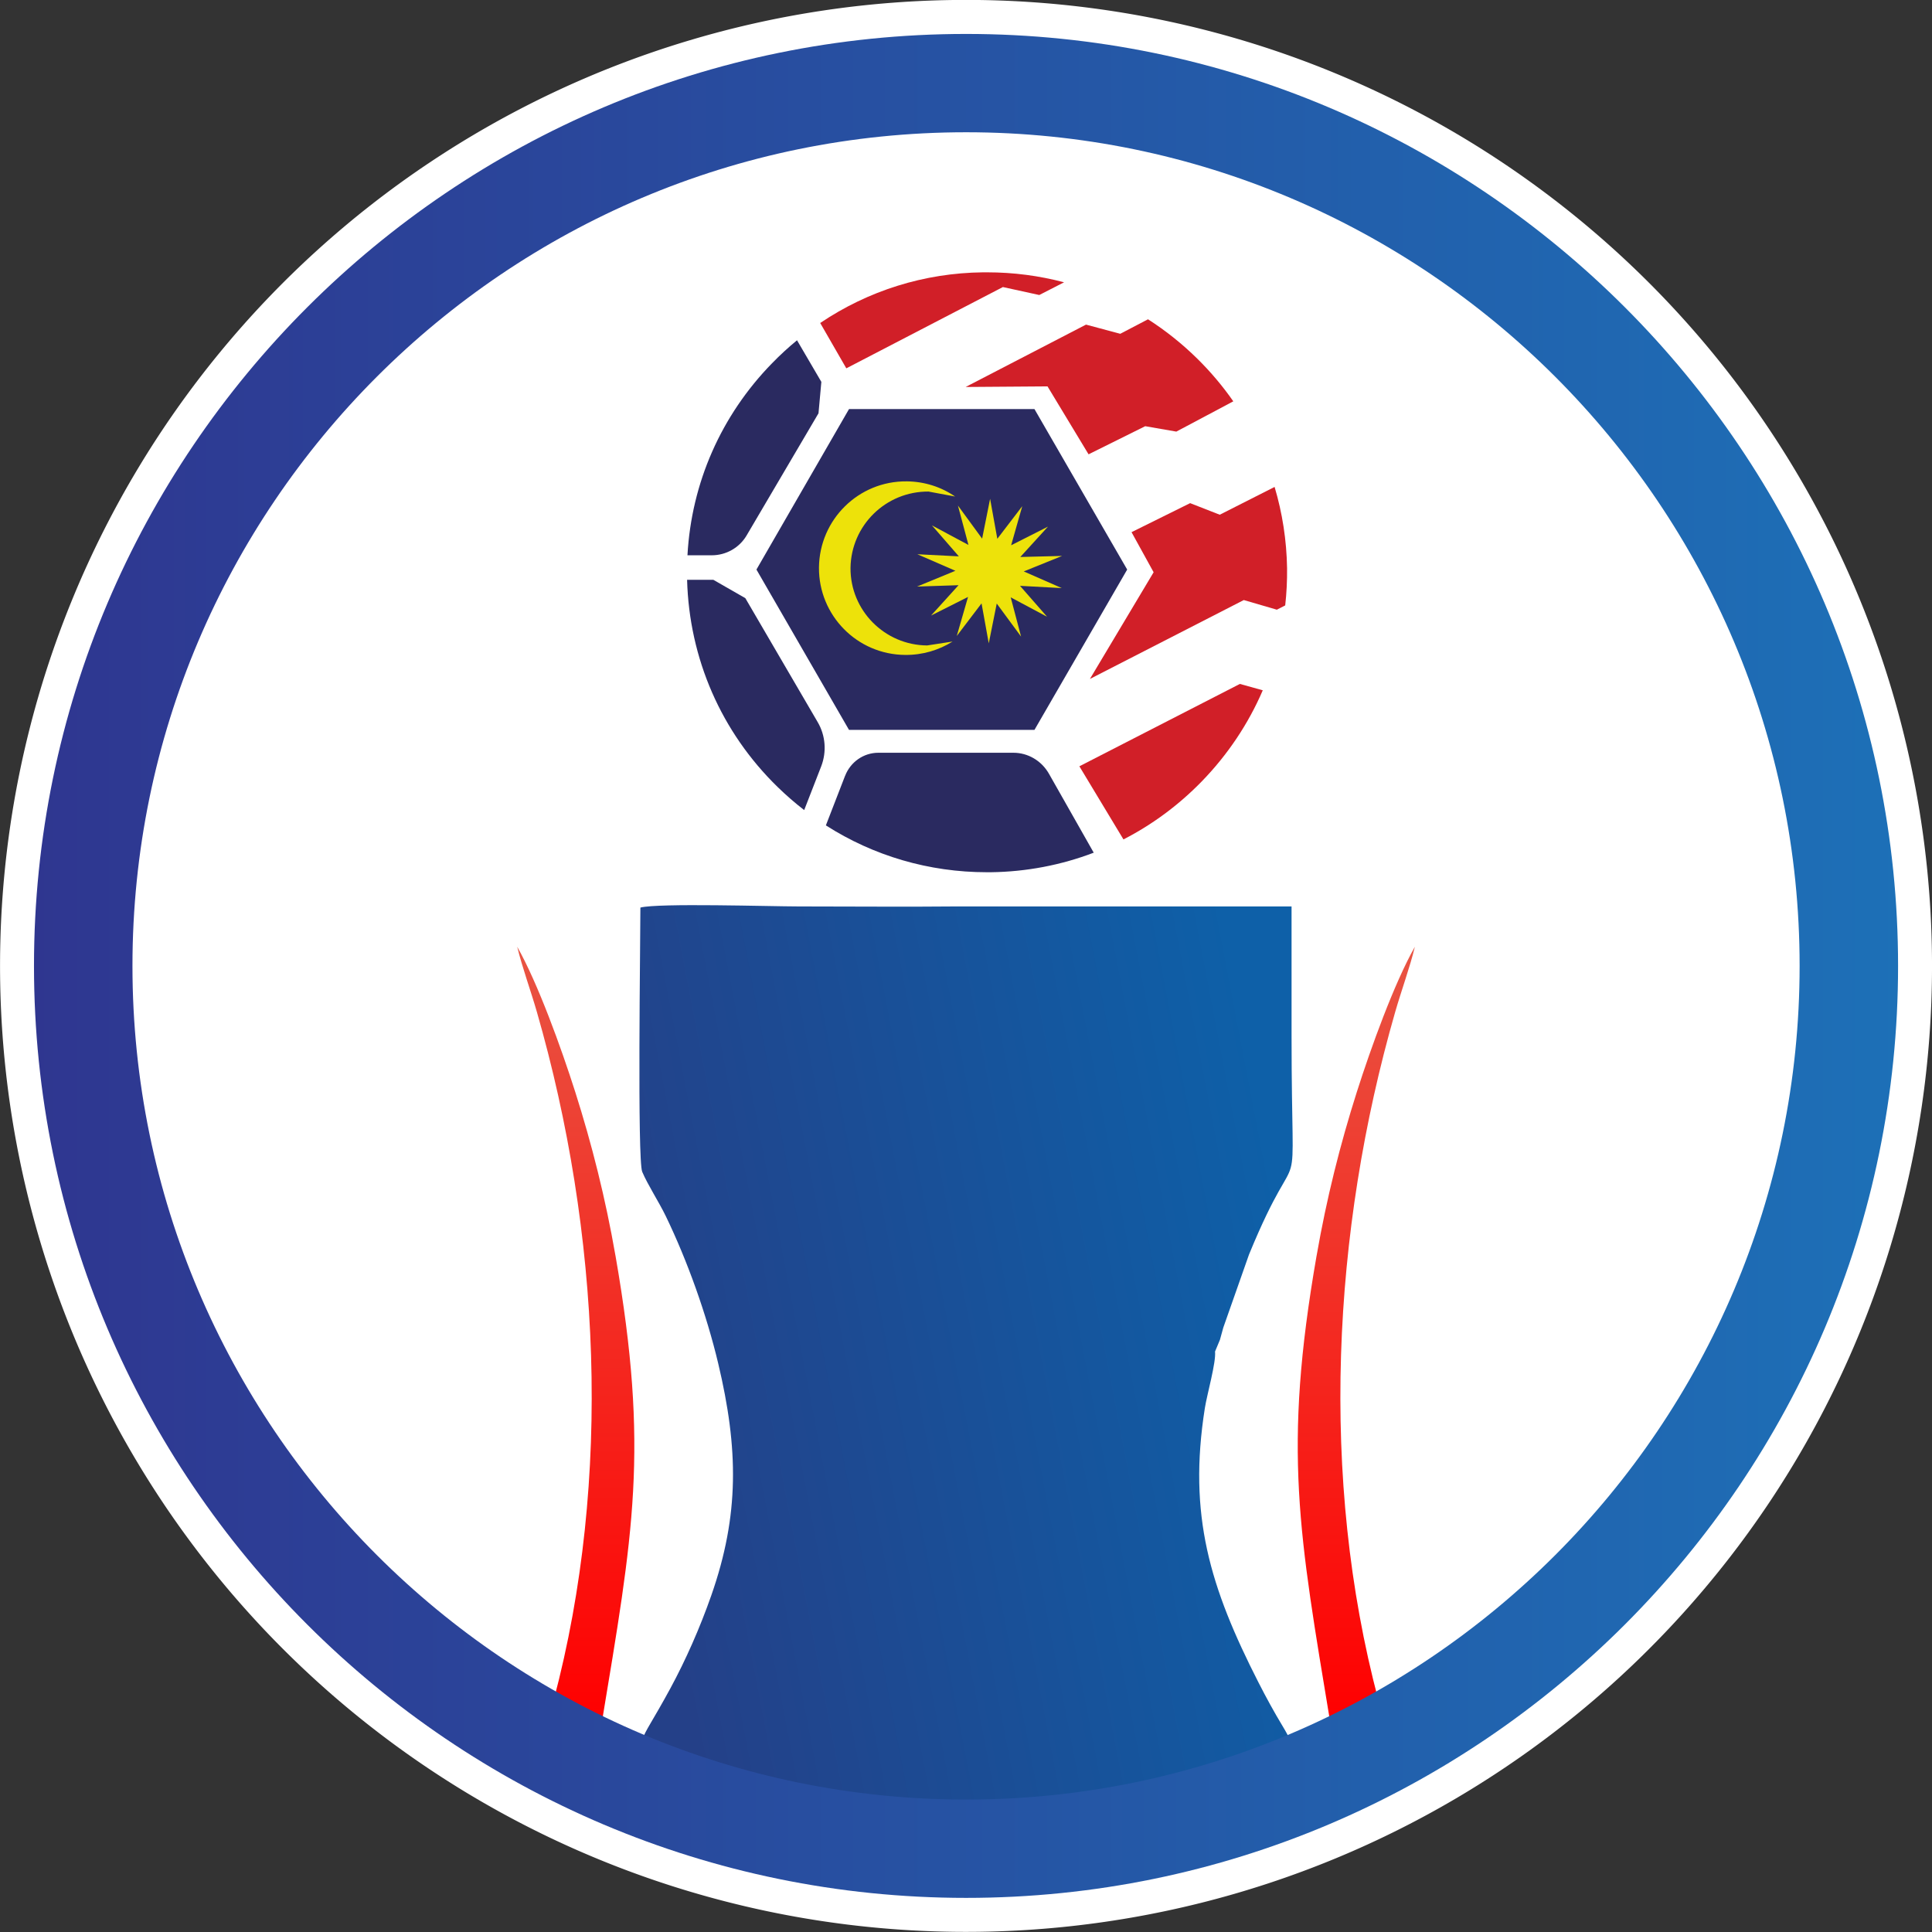 <svg xmlns:inkscape="http://www.inkscape.org/namespaces/inkscape" xmlns:sodipodi="http://sodipodi.sourceforge.net/DTD/sodipodi-0.dtd" xmlns:xlink="http://www.w3.org/1999/xlink" xmlns="http://www.w3.org/2000/svg" xmlns:svg="http://www.w3.org/2000/svg" version="1.1" id="svg64" viewBox="82.02 33.28 119.42 119.42" sodipodi:docname="liga-premier-malaysia-2020-seeklogo.cdr">
  <rect x="82.02" y="33.28" width="119.42" height="119.42" fill="#333333" stroke="none"/>
  <defs id="defs68"></defs>
  <sodipodi:namedview id="namedview66" pagecolor="#ffffff" bordercolor="#000000" borderopacity="0.25" inkscape:showpageshadow="2" inkscape:pageopacity="0.0" inkscape:pagecheckerboard="0" inkscape:deskcolor="#d1d1d1" inkscape:document-units="pt"></sodipodi:namedview>
  <g id="Layer1000">
    <path d="M 141.732,33.275 A 59.709,59.709 0 0 1 201.441,92.984 59.709,59.709 0 1 1 141.732,33.275 Z" style="fill:#ffffff;fill-rule:evenodd" id="path2"></path>
    <g id="Layer1001">
      <path d="m 146.769,71.282 -2.117,-1.124 0.613,2.266 -1.403,-1.905 -0.455,2.305 -0.417,-2.313 -1.449,1.885 0.66,-2.267 -2.146,1.087 1.597,-1.755 -2.405,0.064 2.22,-0.909 -2.201,-0.948 2.406,0.121 -1.561,-1.794 2.109,1.134 -0.604,-2.286 1.403,1.914 0.464,-2.313 0.418,2.322 1.449,-1.886 -0.66,2.257 2.127,-1.077 -1.588,1.756 2.406,-0.074 -2.22,0.911 2.201,0.957 -2.406,-0.111 z" style="fill:#000000;fill-rule:evenodd" id="path4"></path>
      <path d="m 138.233,63.627 c -2.778,-0.028 -5.053,2.211 -5.081,4.989 -0.018,2.768 2.22,5.043 5.007,5.072 1.003,0.008 1.941,-0.289 2.73,-0.781 l -1.457,0.224 c -2.472,-0.018 -4.459,-2.034 -4.441,-4.487 0.018,-2.451 2.043,-4.44 4.505,-4.421 l 1.552,0.288 c -0.8,-0.548 -1.765,-0.873 -2.815,-0.882 z" style="fill:#000000;fill-rule:evenodd" id="path6"></path>
      <path d="m 134.499,78.396 h 11.462 l 5.732,-9.911 -5.732,-9.92 h -11.462 l -5.722,9.92 z" style="fill:#2a2a60;fill-rule:evenodd" id="path8"></path>
      <path d="m 146.742,71.403 -2.248,-1.199 0.64,2.424 -1.504,-2.043 -0.493,2.462 -0.446,-2.471 -1.532,2.015 0.697,-2.414 -2.286,1.151 1.7,-1.876 -2.564,0.084 2.368,-0.975 -2.35,-1.022 2.564,0.13 -1.662,-1.913 2.256,1.208 -0.65,-2.434 1.495,2.044 0.493,-2.462 0.446,2.472 1.541,-2.016 -0.687,2.416 2.276,-1.152 -1.709,1.876 2.582,-0.065 -2.369,0.957 2.35,1.031 -2.582,-0.14 z" style="fill:#ede20a;fill-rule:evenodd" id="path10"></path>
      <path d="m 138.057,63.034 c -2.963,-0.029 -5.388,2.359 -5.415,5.331 -0.019,2.954 2.359,5.379 5.331,5.397 1.078,0.009 2.081,-0.297 2.926,-0.827 l -1.57,0.241 c -2.628,-0.019 -4.756,-2.164 -4.737,-4.793 0.037,-2.629 2.183,-4.737 4.822,-4.719 l 1.643,0.307 c -0.845,-0.585 -1.885,-0.929 -2.999,-0.938 z" style="fill:#ede20a;fill-rule:evenodd" id="path12"></path>
      <path d="m 141.707,57.2 5.062,-0.037 2.537,4.199 3.502,-1.738 1.923,0.334 3.522,-1.871 c -0.651,-0.934 -1.393,-1.816 -2.222,-2.633 -0.942,-0.927 -1.964,-1.742 -3.051,-2.438 l -1.714,0.896 -2.118,-0.567 z" style="fill:#d11f28;fill-rule:evenodd" id="path14"></path>
      <path d="m 132.718,53.244 1.614,2.803 9.679,-5.024 2.248,0.492 1.532,-0.785 c -1.534,-0.407 -3.129,-0.617 -4.755,-0.617 h -0.26 c -3.636,0.041 -7.1,1.138 -10.058,3.132 z" style="fill:#d11f28;fill-rule:evenodd" id="path16"></path>
      <path d="m 151.962,66.174 3.622,-1.794 1.831,0.716 3.39,-1.718 c 0.48,1.611 0.742,3.295 0.771,5.015 0.009,0.778 -0.03,1.548 -0.115,2.308 l -0.517,0.265 -2.043,-0.596 -9.512,4.877 3.938,-6.595 z" style="fill:#d11f28;fill-rule:evenodd" id="path18"></path>
      <path d="m 160.074,75.948 -1.415,-0.393 -9.921,5.091 2.725,4.52 c 1.773,-0.91 3.405,-2.113 4.836,-3.582 1.616,-1.663 2.886,-3.57 3.775,-5.636 z" style="fill:#d11f28;fill-rule:evenodd" id="path20"></path>
      <path d="m 134.257,81.23 -1.188,3.068 c 2.949,1.886 6.376,2.896 9.948,2.896 h 0.251 c 2.206,-0.029 4.351,-0.443 6.357,-1.208 l -2.771,-4.885 c -0.456,-0.799 -1.292,-1.292 -2.192,-1.292 h -8.35 c -0.911,0 -1.719,0.567 -2.053,1.421 z" style="fill:#2a2a60;fill-rule:evenodd" id="path22"></path>
      <path d="m 131.728,83.353 1.053,-2.707 c 0.343,-0.892 0.269,-1.895 -0.213,-2.722 l -4.478,-7.672 -1.978,-1.134 h -1.621 c 0.13,4.867 2.111,9.415 5.597,12.809 0.523,0.51 1.071,0.986 1.641,1.426 z" style="fill:#2a2a60;fill-rule:evenodd" id="path24"></path>
      <path d="m 124.513,67.603 h 1.505 c 0.883,0 1.7,-0.465 2.146,-1.217 l 4.449,-7.561 0.176,-1.941 -1.504,-2.571 c -0.536,0.441 -1.051,0.914 -1.542,1.419 -3.154,3.23 -4.984,7.403 -5.23,11.871 z" style="fill:#2a2a60;fill-rule:evenodd" id="path26"></path>
    </g>
    
    
    <defs id="defs39">
      <linearGradient id="grad1">
        <stop offset="0%" stop-color="#244088" stop-opacity="1" id="stop33"></stop>
        <stop offset="100%" stop-color="#0e60a8" stop-opacity="1" id="stop35"></stop>
      </linearGradient>
      <linearGradient xlink:href="#grad1" id="grad2" x1="0" y1="0" x2="0" y2="1" gradientTransform="rotate(-105,0.5,0.5)" gradientUnits="objectBoundingBox"></linearGradient>
    </defs>
    <path d="m 161.864,143.741 c -0.099,-2.47 0.337,-2.277 -0.56,-3.76 -0.53,-0.876 -1.02,-1.774 -1.494,-2.704 -3.004,-5.891 -4.362,-10.344 -3.315,-16.966 0.136,-0.856 0.7,-2.82 0.629,-3.491 l 0.303,-0.727 c 0.07,-0.258 0.135,-0.505 0.206,-0.749 l 1.59,-4.519 c 3.367,-8.199 2.632,-1.617 2.631,-13.458 -3e-4,-2.687 0.001,-5.373 -7e-4,-8.059 l -20.585,-7e-4 c -3.291,0.033 -6.598,0.001 -9.89,0.001 -1.694,-3e-4 -8.676,-0.218 -9.774,0.07 0,2.051 -0.196,15.604 0.113,16.334 0.344,0.813 1.024,1.846 1.455,2.736 1.337,2.764 2.521,6.077 3.243,9.115 1.25,5.259 1.316,9.354 -0.431,14.338 -0.698,1.992 -1.578,3.987 -2.53,5.743 -2.2,4.054 -1.773,2.254 -1.876,6.309 12.971,3.747 26.381,3.839 40.288,-0.211 z" style="fill:url(#grad2)" id="path41"></path>
    <defs id="defs49">
      <linearGradient id="grad3">
        <stop offset="0%" stop-color="#e85443" stop-opacity="1" id="stop43"></stop>
        <stop offset="100%" stop-color="#ff0000" stop-opacity="1" id="stop45"></stop>
      </linearGradient>
      <linearGradient xlink:href="#grad3" id="grad4" x1="0" y1="0" x2="0" y2="1" gradientUnits="objectBoundingBox"></linearGradient>
    </defs>
    <path d="m 120.063,110.895 c -0.615,-3.532 -1.453,-6.871 -2.484,-10.112 -0.873,-2.745 -2.323,-6.753 -3.59,-8.983 0.309,1.274 0.833,2.697 1.221,4.046 3.897,13.54 4.673,28.805 1.039,42.508 l 2.948,1.53 c 1.961,-11.85 2.963,-16.956 0.867,-28.99 z m 43.339,0 c 0.615,-3.532 1.453,-6.871 2.484,-10.112 0.873,-2.745 2.323,-6.753 3.59,-8.983 -0.309,1.274 -0.833,2.697 -1.221,4.046 -3.897,13.54 -4.673,28.805 -1.039,42.508 l -2.948,1.53 c -1.961,-11.85 -2.963,-16.956 -0.867,-28.99 z" style="fill:url(#grad4)" id="path51"></path>
    <defs id="defs59">
      <linearGradient id="grad5">
        <stop offset="0%" stop-color="#2f3690" stop-opacity="1" id="stop53"></stop>
        <stop offset="100%" stop-color="#1d70b7" stop-opacity="1" id="stop55"></stop>
      </linearGradient>
      <linearGradient xlink:href="#grad5" id="grad6" x1="0" y1="0" x2="0" y2="1" gradientTransform="rotate(-91,0.5,0.5)" gradientUnits="objectBoundingBox"></linearGradient>
    </defs>
    <path d="m 141.737,150.591 c -31.767,0 -57.616,-25.84 -57.616,-57.607 0,-31.767 25.849,-57.606 57.616,-57.606 31.766,0 57.606,25.839 57.606,57.606 0,31.766 -25.841,57.607 -57.606,57.607 z m 4e-4,-109.136 v 0 c -28.416,0 -51.53,23.115 -51.53,51.53 0,28.415 23.114,51.529 51.53,51.529 28.405,0 51.52,-23.114 51.52,-51.529 0,-28.415 -23.115,-51.53 -51.52,-51.53 z" style="fill:url(#grad6)" id="path61"></path>
  </g>
</svg>